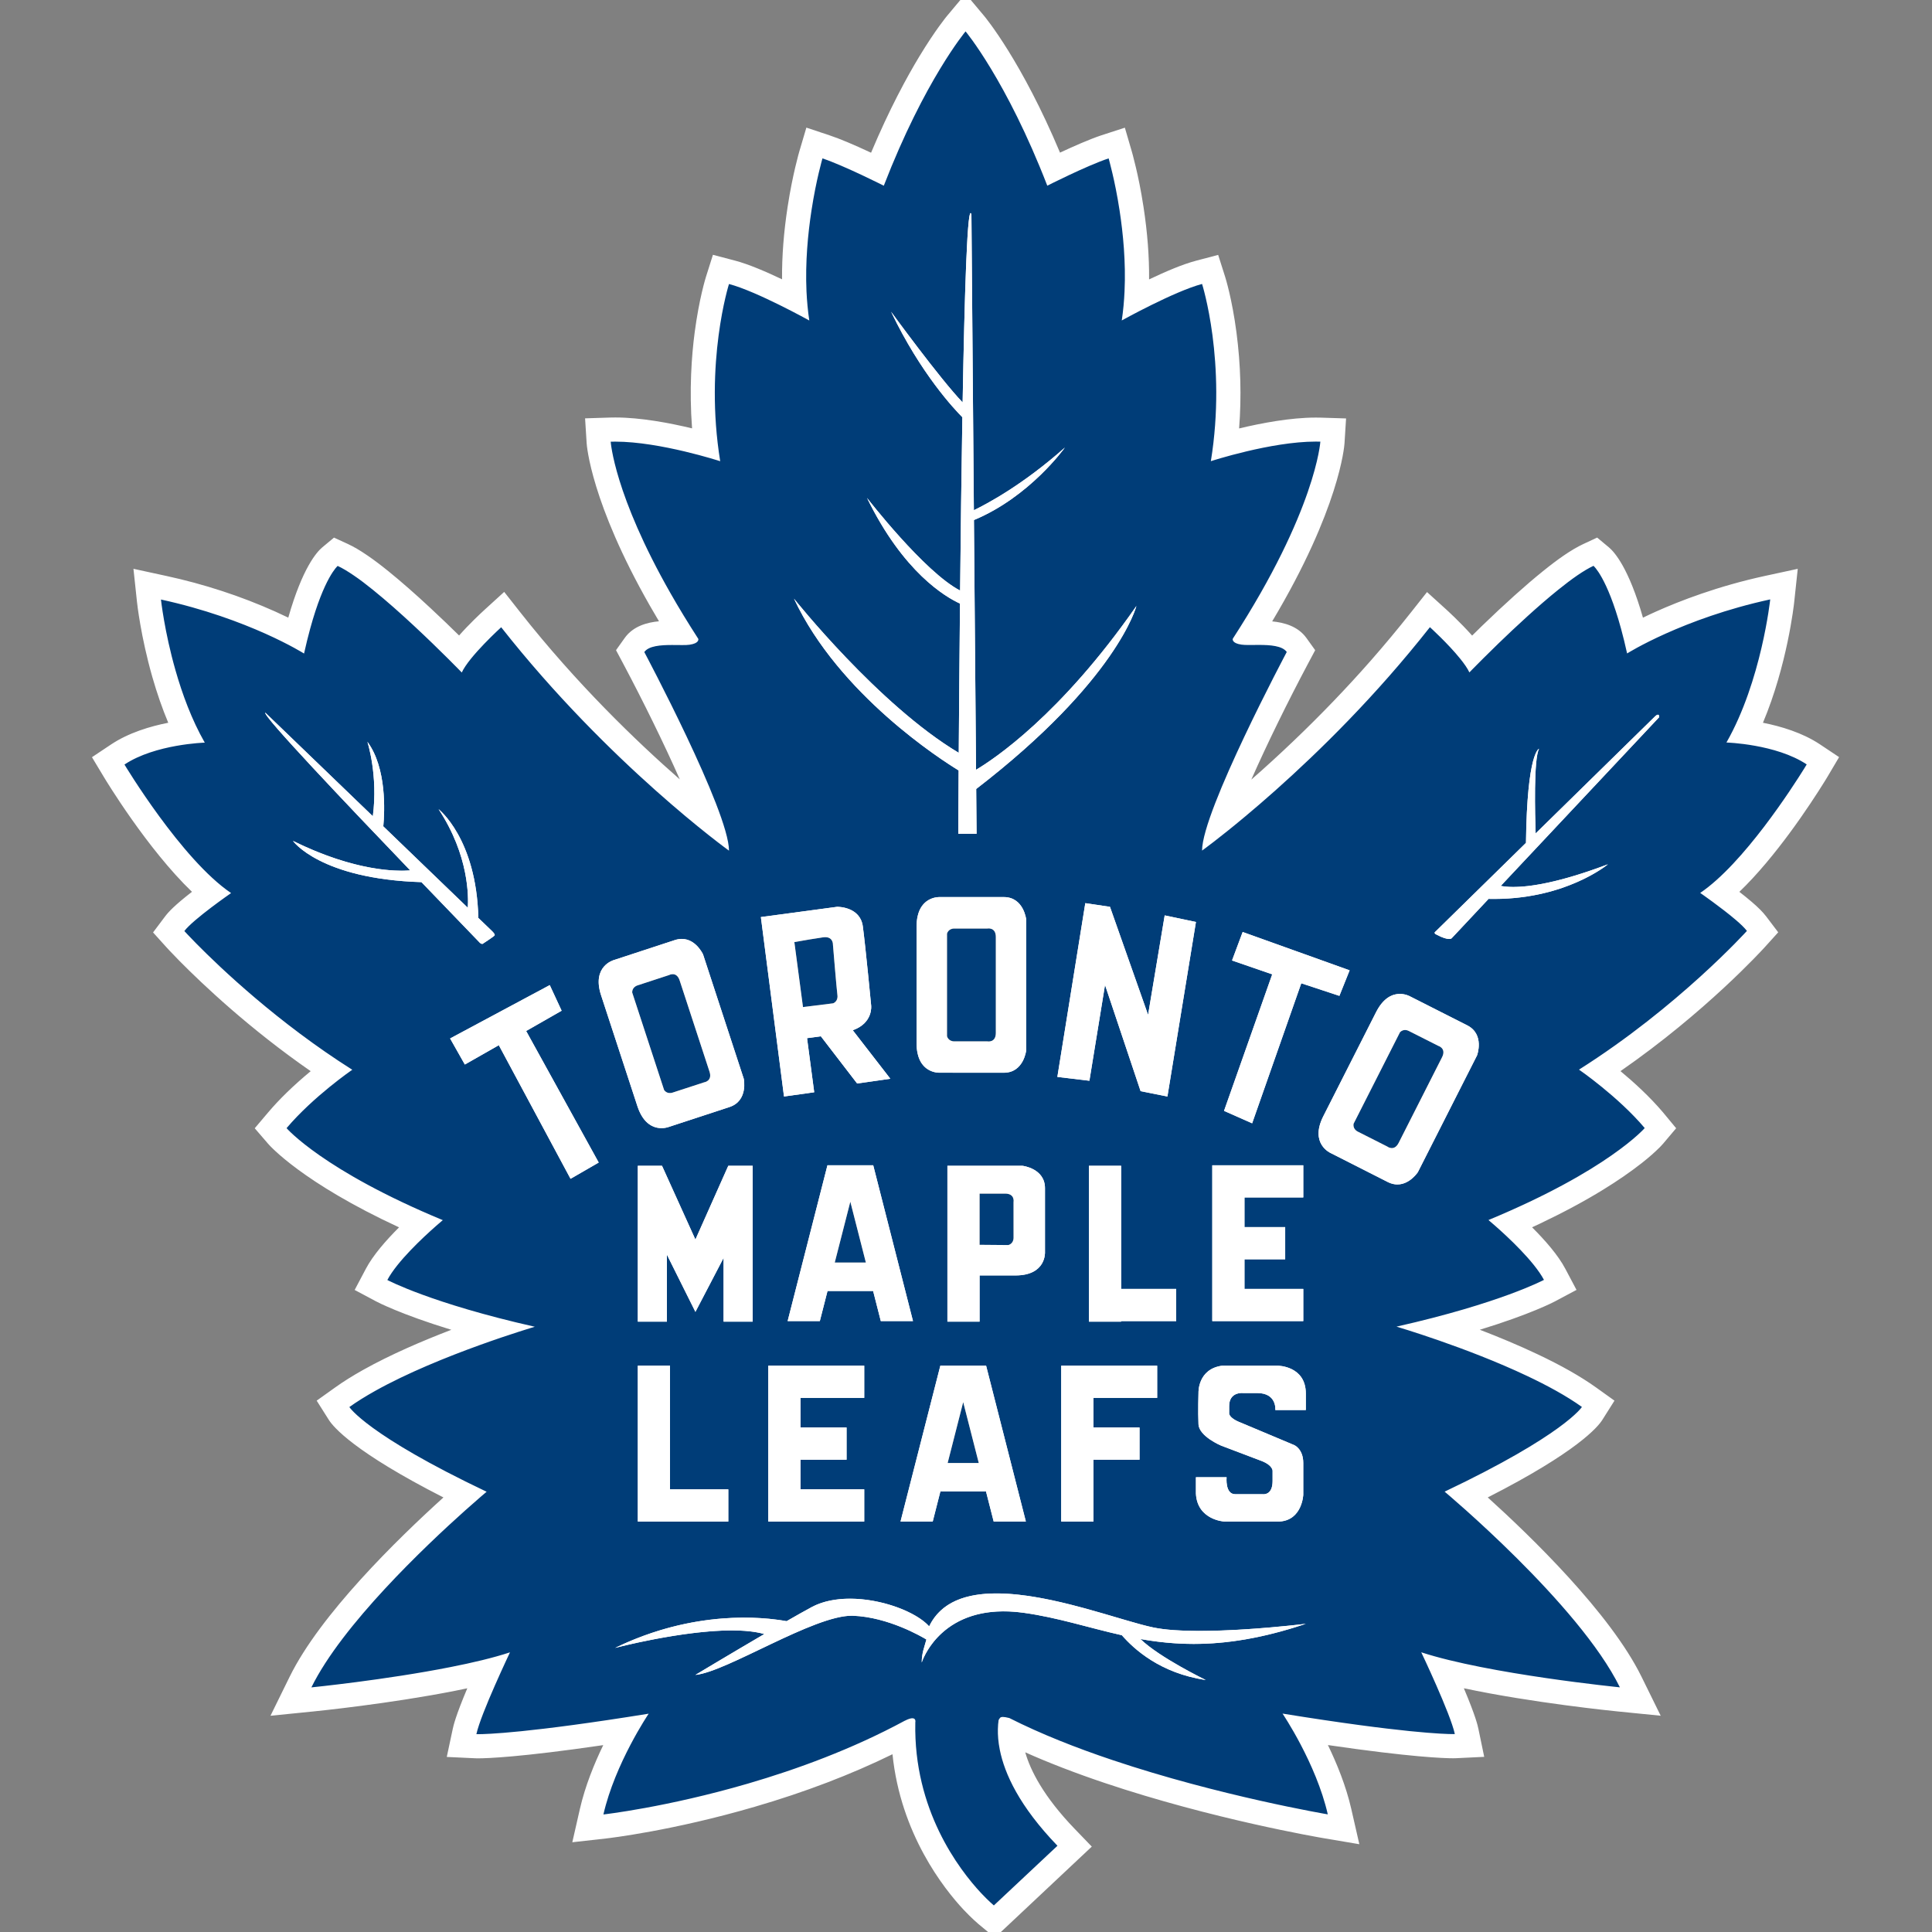 <?xml version="1.0" encoding="utf-8"?>
<!DOCTYPE svg PUBLIC "-//W3C//DTD SVG 1.1//EN" "http://www.w3.org/Graphics/SVG/1.1/DTD/svg11.dtd">
<svg version="1.1" id="Layer_1" xmlns="http://www.w3.org/2000/svg" xmlns:xlink="http://www.w3.org/1999/xlink" x="0px" y="0px"
	 width="80px" height="80px" viewBox="0 0 80 80" enable-background="new 0 0 80 80" xml:space="preserve">
<rect x="0" y="0" width="80" height="80" fill="#808080" stroke="none"/>
<g>
	<path fill="#003D78" d="M41.618,49.424c-0.315,0-0.823,0-1.056,0v2.121l1.193,0.01c0,0,0.214-0.046,0.214-0.307
		c0-0.26,0-1.472,0-1.472S42.038,49.424,41.618,49.424z"/>
	<path fill="#003D78" d="M27.856,45.241c0.247-0.079,1.297-0.423,1.297-0.423s0.355-0.047,0.226-0.444
		c-0.046-0.14-1.144-3.493-1.235-3.773c-0.131-0.399-0.443-0.225-0.443-0.225s-1.051,0.344-1.299,0.425
		c-0.248,0.082-0.224,0.299-0.224,0.299l1.319,4.032C27.498,45.132,27.607,45.322,27.856,45.241z"/>
	<path fill="#003D78" d="M34.498,41.546c0,0,0.213-0.076,0.177-0.339c-0.036-0.265-0.185-2.086-0.185-2.086s0.021-0.366-0.405-0.309
		c-0.266,0.036-0.808,0.13-1.194,0.197l0.357,2.692L34.498,41.546z"/>
	<path fill="#003D78" d="M39.52,43.121c0.261,0,1.366,0,1.366,0s0.351,0.067,0.351-0.352c0-0.146,0-3.676,0-3.97
		c0-0.42-0.351-0.352-0.351-0.352s-1.106,0-1.366,0c-0.26,0-0.306,0.215-0.306,0.215v4.242
		C39.213,42.903,39.258,43.121,39.52,43.121z"/>
	<polygon fill="#003D78" points="34.565,52.28 35.854,52.28 35.21,49.76 	"/>
	<polygon fill="#003D78" points="39.884,58.058 39.24,60.578 40.528,60.578 	"/>
	<path fill="#003D78" d="M59.558,43.307c0,0-0.987-0.498-1.219-0.616c-0.232-0.118-0.371,0.055-0.371,0.055l-1.918,3.783
		c0,0-0.057,0.213,0.177,0.331c0.232,0.117,1.218,0.616,1.218,0.616s0.282,0.221,0.472-0.153c0.066-0.131,1.661-3.279,1.794-3.542
		C59.901,43.406,59.558,43.307,59.558,43.307z"/>
	<g>
		<path fill="#003D78" d="M40.834,79.285c0,0-0.227-0.188-0.567-0.547c-0.849-0.909-2.756-3.337-2.864-6.887
			c-1.848,0.969-3.966,1.805-6.293,2.483c-3.375,0.984-5.96,1.282-6.068,1.295l-0.701,0.078l0.157-0.687
			c0.298-1.308,0.917-2.575,1.377-3.4c-4.117,0.635-5.684,0.688-6.085,0.688h-0.619l0.065-0.606
			c0.083-0.388,0.351-1.097,0.794-2.107c0.061-0.137,0.12-0.271,0.176-0.396c-0.435,0.109-0.92,0.217-1.452,0.321
			c-2.695,0.534-5.781,0.846-5.812,0.849l-0.896,0.09l0.397-0.808c1.281-2.606,4.607-5.801,6.476-7.474
			c0.118-0.105,0.227-0.202,0.326-0.288c-4.34-2.135-5.126-3.235-5.204-3.359L13.79,58.13l0.385-0.274
			c0.315-0.225,0.688-0.458,1.105-0.692c1.609-0.902,3.628-1.672,5.033-2.157c-3.086-0.813-4.446-1.528-4.511-1.562l-0.439-0.234
			l0.233-0.44c0.37-0.699,1.198-1.533,1.812-2.097c-4.432-1.94-5.861-3.561-5.923-3.632l-0.278-0.323l0.275-0.326
			c0.596-0.705,1.33-1.349,1.841-1.764c0.139-0.112,0.268-0.215,0.385-0.305c-2.753-1.829-4.869-3.821-5.923-4.888
			c-0.341-0.346-0.524-0.549-0.524-0.549l-0.275-0.305l0.246-0.33c0.115-0.153,0.364-0.431,1.203-1.066
			c0.102-0.077,0.201-0.151,0.294-0.219c-1.956-1.657-3.914-4.901-4.004-5.051l-0.245-0.409l0.396-0.265
			c0.872-0.582,2.048-0.823,2.812-0.922c-0.343-0.712-0.645-1.524-0.902-2.422c-0.468-1.634-0.613-2.964-0.619-3.02l-0.074-0.688
			l0.677,0.146c1.537,0.333,3.024,0.82,4.421,1.445c0.437,0.196,0.794,0.375,1.064,0.518c0.035-0.137,0.069-0.268,0.103-0.394
			c0.595-2.183,1.189-2.763,1.302-2.856l0.242-0.202l0.286,0.131c0.216,0.1,0.46,0.243,0.747,0.44
			c0.257,0.175,0.537,0.387,0.826,0.621c0.508,0.41,1.102,0.931,1.719,1.506c0.626,0.582,1.192,1.139,1.561,1.508
			c0.506-0.653,1.266-1.352,1.375-1.451l0.397-0.361l0.333,0.422c3.122,3.966,6.516,6.916,8.222,8.292
			c-0.641-1.805-2.113-4.81-3.13-6.722l-0.145-0.273l0.179-0.252c0.314-0.441,0.932-0.502,1.553-0.502l0.342,0.003
			c-0.304-0.484-0.581-0.947-0.831-1.388c-2.374-4.161-2.541-6.406-2.547-6.5l-0.033-0.515l0.722-0.02
			c1.292,0,2.839,0.364,3.742,0.612c-0.215-1.853-0.105-3.479,0.039-4.569c0.177-1.351,0.438-2.186,0.45-2.221l0.144-0.454
			l0.46,0.121c0.738,0.194,1.842,0.723,2.601,1.111c-0.007-0.101-0.013-0.201-0.018-0.302c-0.047-1.062,0.023-2.222,0.212-3.448
			c0.101-0.655,0.217-1.208,0.308-1.595c0.093-0.395,0.161-0.624,0.161-0.624l0.146-0.497l0.491,0.164
			c0.391,0.13,0.936,0.359,1.664,0.701c0.165,0.078,0.319,0.151,0.453,0.216c0.822-2.037,1.622-3.507,2.165-4.406
			C39.143,1.526,39.581,1,39.599,0.979l0.383-0.458l0.383,0.458C40.434,1.061,41.999,2.955,43.632,7
			c0.564-0.274,1.492-0.708,2.116-0.917l0.493-0.165l0.146,0.499c0,0,0.066,0.228,0.159,0.624c0.091,0.386,0.208,0.939,0.308,1.594
			c0.189,1.228,0.26,2.388,0.211,3.448c-0.004,0.102-0.01,0.202-0.017,0.303c0.758-0.388,1.862-0.917,2.601-1.111l0.46-0.121
			l0.144,0.453c0.011,0.035,0.273,0.869,0.451,2.221c0.197,1.515,0.21,3.079,0.037,4.569c0.903-0.248,2.451-0.612,3.742-0.612
			l0.723,0.02l-0.033,0.515c-0.008,0.117-0.215,2.847-3.378,7.887l0.334-0.003c0.625,0,1.246,0.061,1.561,0.5l0.181,0.252
			l-0.146,0.274c-1.018,1.913-2.49,4.919-3.131,6.725c0.2-0.162,0.424-0.344,0.666-0.548c0.878-0.732,1.771-1.531,2.653-2.375
			c1.139-1.086,2.226-2.218,3.232-3.364c0.571-0.651,1.135-1.327,1.673-2.009l0.332-0.42l0.396,0.359
			c0.031,0.029,0.784,0.713,1.303,1.357c0.025,0.032,0.051,0.063,0.074,0.094c0.047-0.047,0.783-0.771,0.783-0.771
			c0.954-0.922,1.795-1.677,2.498-2.243c0.289-0.233,0.567-0.444,0.823-0.621c0.279-0.191,0.53-0.338,0.744-0.438l0.288-0.134
			l0.243,0.203c0.113,0.094,0.706,0.674,1.303,2.856c0.034,0.125,0.068,0.256,0.103,0.394c0.271-0.143,0.628-0.322,1.064-0.517
			c0.961-0.431,2.508-1.031,4.422-1.446l0.677-0.146l-0.074,0.688c-0.014,0.13-0.33,2.968-1.521,5.441
			c0.765,0.099,1.939,0.341,2.812,0.922l0.395,0.263l-0.352,0.588c-0.521,0.836-2.216,3.448-3.893,4.873
			c0.298,0.219,0.665,0.499,0.966,0.756c0.246,0.21,0.419,0.383,0.528,0.527l0.25,0.33l-0.277,0.308
			c-0.112,0.124-2.66,2.921-6.446,5.435c0.59,0.455,1.505,1.218,2.225,2.07l0.274,0.324l-0.277,0.324l-0.093,0.101
			c-0.116,0.116-0.342,0.333-0.717,0.629c-0.443,0.35-0.966,0.71-1.553,1.071c-0.752,0.462-1.617,0.927-2.571,1.38
			c-0.312,0.148-0.643,0.299-0.99,0.451c0.614,0.565,1.445,1.4,1.813,2.096l0.233,0.44l-0.439,0.235
			c-0.065,0.034-1.425,0.749-4.511,1.562c1.059,0.366,2.467,0.895,3.789,1.521c0.953,0.449,1.743,0.897,2.35,1.331l0.384,0.274
			l-0.252,0.398c-0.078,0.124-0.864,1.225-5.204,3.358c1.492,1.31,5.394,4.896,6.803,7.764l0.396,0.808l-0.896-0.09
			c-0.198-0.02-4.367-0.442-7.266-1.171c0.057,0.127,0.116,0.26,0.176,0.397c0.444,1.011,0.712,1.72,0.795,2.105l0.124,0.581
			c0,0-0.604,0.024-0.608,0.024c-0.5,0-2.084-0.059-6.156-0.687c0.46,0.825,1.078,2.093,1.377,3.4l0.167,0.729l-0.737-0.124
			c-0.046-0.008-4.577-0.782-9.005-2.272c-1.538-0.516-2.907-1.066-4.072-1.639c0.002,0.214,0.026,0.43,0.07,0.647
			c0.232,1.16,0.991,2.412,2.256,3.723l0.353,0.365l-3.321,3.12L40.834,79.285z M44.778,62.504v-2.56h1.907v-0.333h-1.907v-2.228
			h2.638v-0.333h-2.973v5.453H44.778z M35.286,62.504V62.17h-2.639v-2.226h1.908v-0.333h-1.908v-2.228h2.639v-0.333h-2.972v5.453
			H35.286z M29.657,62.504v-0.332h-2.414v-5.121H26.91v5.453H29.657z M50.021,61.848c0.029,0.558,0.541,0.644,0.697,0.655
			l2.271-0.001c0.419-0.027,0.471-0.53,0.477-0.631l-0.001-1.293c0-0.225-0.087-0.287-0.098-0.294l-2.181-0.914
			c-0.734-0.283-0.81-0.689-0.79-0.902v-0.242c0-0.719,0.53-1.046,1.023-1.046l0.109,0.006l0.529-0.004
			c0.514,0,0.808,0.207,0.965,0.381c0.094,0.104,0.157,0.215,0.2,0.322h0.348v-0.181c0-0.606-0.508-0.653-0.664-0.653h-2.305
			c-0.465,0.068-0.478,0.506-0.475,0.594c0,0.036-0.025,0.804-0.001,1.307c0.03,0.099,0.35,0.329,0.631,0.448l1.685,0.638
			c0.699,0.281,0.753,0.729,0.753,0.859v0.431c0,0.724-0.438,1.047-0.872,1.047l-0.119-0.009l-1.059,0.007
			c-0.229,0-0.439-0.092-0.591-0.259c-0.119-0.131-0.187-0.291-0.225-0.445h-0.309V61.848z M41.835,62.502l-1.392-5.452h-1.118
			l-1.394,5.452h0.301l0.319-1.244h2.665l0.318,1.244H41.835z M45.924,54.227l0.5-0.023h1.78v-0.332h-2.28v-5.098h-0.333v5.453
			H45.924z M40.062,54.227v-1.914h1.987c0.204,0,0.478-0.031,0.617-0.18c0.101-0.107,0.104-0.251,0.104-0.252L42.771,49.2
			c0-0.372-0.463-0.428-0.482-0.43l-2.558,0.003v5.453H40.062z M30.667,54.227v-5.453H30.48l-1.682,3.775l-1.709-3.775H26.91v5.453
			h0.206V49.83l1.69,3.391l1.656-3.173v4.179H30.667z M53.467,54.205v-0.334h-2.436v-2.227h1.686v-0.332h-1.686v-2.229h2.436v-0.331
			h-2.769v5.452H53.467z M37.161,54.203l-1.392-5.452H34.65l-1.393,5.452h0.301l0.318-1.245h2.666l0.318,1.245H37.161z
			 M57.965,41.655c-0.195,0-0.377,0.162-0.539,0.482l-2.185,4.31c-0.131,0.257-0.173,0.473-0.122,0.625
			c0.05,0.148,0.186,0.216,0.19,0.219l2.383,1.208c0.061,0.031,0.117,0.047,0.171,0.047c0.192,0,0.381-0.212,0.431-0.286
			l2.421-4.783c0.015-0.055,0.116-0.42-0.188-0.573l-2.362-1.197C58.146,41.695,58.066,41.655,57.965,41.655z M23.822,48.121
			l0.293-0.17l-3.005-5.448l1.499-0.856l-0.076-0.164L19.326,43.2l0.111,0.197l1.417-0.807L23.822,48.121z M28.232,39.379
			c-0.04,0-0.084,0.008-0.132,0.023l-2.518,0.825c-0.025,0.008-0.17,0.055-0.242,0.195c-0.073,0.142-0.064,0.361,0.025,0.634
			l1.504,4.592c0.123,0.375,0.299,0.565,0.524,0.565c0.071,0,0.123-0.018,0.123-0.018l2.535-0.831
			c0.323-0.106,0.278-0.482,0.257-0.596l-1.67-5.09c0,0,0,0,0,0C28.633,39.68,28.466,39.379,28.232,39.379z M51.556,45.837
			l2.018-5.751l1.599,0.528l0.056-0.14l-3.476-1.246l-0.089,0.237l1.655,0.571l-2.009,5.692L51.556,45.837z M32.896,44.839
			l0.258-0.036l-0.297-2.244l1.353-0.182l1.5,1.952l0.235-0.034l-1.455-1.877l0.655-0.229c0.466-0.164,0.432-0.487,0.432-0.49
			c-0.002-0.016-0.233-2.442-0.345-3.271c-0.047-0.348-0.434-0.378-0.559-0.379l-2.607,0.354L32.896,44.839z M47.931,44.813
			l1.021-6.245l-0.316-0.066l-0.921,5.519L45.591,38l-0.235-0.035l-0.995,6.194l0.334,0.039l0.895-5.489l2.023,6.041L47.931,44.813z
			 M38.897,37.646c-0.165,0-0.443,0.094-0.443,0.721v4.832c0,0.627,0.277,0.72,0.443,0.72h2.669c0.366,0,0.424-0.43,0.429-0.479
			l-0.003-5.367c-0.012-0.055-0.086-0.427-0.426-0.427L38.897,37.646z"/>
		<path fill="#FFFFFF" d="M39.982,1.3c0,0,1.692,2.021,3.384,6.389c0,0,1.633-0.829,2.54-1.131c0,0,0.063,0.218,0.152,0.598
			c0.09,0.378,0.203,0.917,0.301,1.556c0.147,0.958,0.262,2.142,0.206,3.349c-0.018,0.402-0.055,0.808-0.115,1.208
			c0,0,2.177-1.208,3.325-1.511c0,0,0.258,0.812,0.432,2.135c0.173,1.323,0.264,3.158-0.068,5.203c0,0,2.486-0.811,4.344-0.811
			c0.064,0,0.128,0.001,0.19,0.003c0,0-0.181,2.841-3.627,8.162c0,0-0.06,0.183,0.362,0.243c0.08,0.012,0.186,0.015,0.307,0.015
			c0.126,0,0.268-0.003,0.413-0.003c0.461,0,0.968,0.032,1.154,0.292c0,0-3.507,6.591-3.507,8.224c0,0,0.697-0.501,1.805-1.429
			c0.74-0.618,1.66-1.425,2.678-2.397c1.02-0.973,2.135-2.112,3.263-3.396c0.562-0.641,1.129-1.319,1.689-2.029
			c0,0,0.749,0.679,1.249,1.3c0.168,0.207,0.309,0.408,0.385,0.573c0,0,0.223-0.231,0.581-0.587
			c0.181-0.178,0.393-0.389,0.629-0.618c0.711-0.687,1.63-1.542,2.464-2.213c0.278-0.225,0.546-0.428,0.793-0.598
			c0.248-0.17,0.476-0.306,0.672-0.397c0,0,0.556,0.463,1.141,2.604c0.084,0.306,0.167,0.646,0.251,1.024
			c0,0,0.574-0.363,1.603-0.824c1.027-0.46,2.51-1.021,4.323-1.414c0,0-0.363,3.387-1.813,5.926c0,0,2.055,0.061,3.324,0.907
			c0,0-0.036,0.061-0.104,0.171c-0.481,0.772-2.511,3.934-4.306,5.15c0,0,0.883,0.612,1.479,1.123
			c0.199,0.17,0.363,0.329,0.455,0.45c0,0-2.843,3.145-6.953,5.744c0,0,1.618,1.113,2.721,2.419c0,0-0.024,0.028-0.074,0.08
			c-0.103,0.103-0.314,0.306-0.666,0.583c-0.353,0.278-0.843,0.631-1.505,1.038c-0.661,0.406-1.493,0.864-2.524,1.354
			c-0.517,0.244-1.082,0.497-1.701,0.754c0,0,0.108,0.09,0.281,0.242c0.52,0.457,1.608,1.466,2.017,2.236
			c0,0-1.814,0.969-6.107,1.936c0,0,2.892,0.85,5.407,2.041c0.839,0.396,1.638,0.831,2.272,1.285c0,0-0.726,1.148-5.685,3.507
			c0,0,5.563,4.655,7.257,8.103c0,0-5.444-0.545-8.225-1.451c0,0,0.303,0.635,0.627,1.375c0.325,0.74,0.673,1.588,0.764,2.011
			c0,0-0.021,0.001-0.067,0.001c-0.346,0-2.106-0.047-7.068-0.849c0,0,1.391,2.056,1.874,4.173c0,0-4.486-0.758-8.929-2.253
			c-1.479-0.496-2.954-1.076-4.258-1.736c-0.125-0.032-0.209-0.045-0.267-0.045c-0.136,0-0.13,0.07-0.176,0.126
			c-0.017,0.112-0.029,0.238-0.031,0.378c-0.005,0.244,0.014,0.532,0.08,0.859c0.197,0.984,0.807,2.333,2.387,3.971L41.153,78.9
			c0,0-0.209-0.174-0.523-0.506c-0.937-1.004-2.804-3.464-2.729-7.064h-0.002c0,0,0.049-0.181-0.121-0.181
			c-0.066,0-0.166,0.027-0.313,0.104l-0.001-0.001c-2.172,1.174-4.47,2.013-6.494,2.603c-3.373,0.984-5.984,1.278-5.984,1.278
			c0.483-2.117,1.874-4.173,1.874-4.173c-4.971,0.802-6.728,0.849-7.069,0.849c-0.044,0-0.065-0.001-0.065-0.001
			c0.091-0.425,0.438-1.271,0.764-2.012c0.325-0.739,0.627-1.376,0.627-1.376c-0.694,0.228-1.557,0.432-2.458,0.609
			c-2.703,0.535-5.765,0.842-5.765,0.842c1.27-2.584,4.716-5.85,6.361-7.321c0.548-0.49,0.895-0.78,0.895-0.78
			c-4.958-2.358-5.684-3.507-5.684-3.507c0.317-0.227,0.675-0.448,1.06-0.664c2.685-1.504,6.62-2.661,6.62-2.661
			c-4.293-0.968-6.107-1.936-6.107-1.936c0.408-0.771,1.496-1.78,2.015-2.236c0.172-0.152,0.282-0.242,0.282-0.242
			c-4.958-2.056-6.47-3.81-6.47-3.81c0.552-0.653,1.232-1.258,1.774-1.699c0.272-0.221,0.508-0.401,0.677-0.525
			c0.169-0.125,0.271-0.193,0.271-0.193c-3.083-1.951-5.453-4.208-6.446-5.213c-0.331-0.335-0.508-0.532-0.508-0.532
			c0.182-0.243,0.666-0.635,1.104-0.968c0.438-0.332,0.831-0.604,0.831-0.604c-2.056-1.391-4.415-5.322-4.415-5.322
			c1.27-0.847,3.325-0.907,3.325-0.907c-0.544-0.952-0.935-2.023-1.211-2.991c-0.461-1.611-0.603-2.935-0.603-2.935
			c1.814,0.394,3.295,0.953,4.323,1.413c1.028,0.461,1.602,0.824,1.602,0.824c0.084-0.378,0.168-0.719,0.252-1.024
			c0.584-2.142,1.14-2.604,1.14-2.604c0.197,0.09,0.423,0.227,0.672,0.397c0.249,0.169,0.517,0.373,0.794,0.598
			c0.555,0.448,1.149,0.977,1.692,1.483c1.089,1.012,1.981,1.935,1.981,1.935c0.302-0.665,1.632-1.874,1.632-1.874
			c4.474,5.683,9.433,9.251,9.433,9.251c0-1.633-3.507-8.224-3.507-8.224c0.185-0.259,0.687-0.292,1.146-0.292
			c0.153,0,0.302,0.003,0.433,0.003c0.116,0,0.218-0.002,0.295-0.014c0.423-0.061,0.362-0.243,0.362-0.243
			c-0.43-0.666-0.811-1.292-1.145-1.879c-2.344-4.109-2.482-6.285-2.482-6.285c0.063-0.002,0.126-0.003,0.19-0.003
			c1.858,0,4.344,0.811,4.344,0.811c-0.332-2.045-0.241-3.879-0.067-5.203c0.173-1.323,0.431-2.135,0.431-2.135
			c1.148,0.302,3.325,1.511,3.325,1.511c-0.06-0.4-0.097-0.806-0.116-1.208c-0.054-1.208,0.06-2.392,0.207-3.35
			c0.098-0.639,0.211-1.178,0.301-1.556c0.089-0.378,0.153-0.598,0.153-0.598c0.454,0.151,1.088,0.435,1.61,0.679
			c0.521,0.245,0.93,0.452,0.93,0.452c0.847-2.187,1.692-3.785,2.328-4.835C39.559,1.805,39.982,1.3,39.982,1.3 M39.861,16.664
			c-0.946-0.985-2.962-3.755-2.962-3.755c1.229,2.568,2.629,4.045,2.951,4.368c-0.039,2.304-0.069,4.793-0.093,7.177
			c-1.481-0.766-3.855-3.836-3.855-3.836c1.504,3.084,3.25,4.102,3.85,4.375c-0.023,2.343-0.04,4.497-0.052,6.18
			c-3.318-1.976-6.822-6.383-6.823-6.385c1.866,3.981,6.144,6.702,6.818,7.112c-0.01,1.608-0.015,2.623-0.015,2.623h0.758
			l-0.016-1.854c5.847-4.504,6.635-7.578,6.635-7.578c-3.146,4.525-5.923,6.357-6.641,6.783l-0.087-10.341
			c2.32-0.964,3.765-3.001,3.765-3.001c-1.729,1.536-3.211,2.325-3.768,2.595L40.225,8.883c-0.011-0.041-0.022-0.06-0.034-0.06
			C40.045,8.823,39.938,12.286,39.861,16.664 M16.634,36.055c-0.767,0-2.331-0.164-4.505-1.235c0,0,1.119,1.577,5.321,1.708H17.45
			c1.318,1.372,2.351,2.438,2.375,2.466c0.061,0.072,0.106,0.091,0.138,0.091c0.035,0,0.052-0.023,0.052-0.023
			s0.427-0.278,0.464-0.327s-0.111-0.186-0.111-0.186l-0.562-0.54c-0.079-3.288-1.646-4.503-1.646-4.503
			c1.27,1.923,1.239,3.656,1.211,4.083l-3.5-3.372c0.056-0.603,0.148-2.413-0.658-3.501c0,0,0.45,1.386,0.225,3.083l-4.452-4.289
			c-0.132,0.101,3.363,3.785,6,6.531C16.897,36.049,16.78,36.055,16.634,36.055 M63.587,34.511c-0.025-0.72-0.088-3.115,0.143-3.507
			c0,0-0.497,0.122-0.543,3.897l-3.78,3.706c-0.009,0.063,0.037,0.071,0.074,0.092c0.272,0.146,0.432,0.181,0.522,0.181
			c0.083,0,0.107-0.03,0.107-0.03l1.528-1.629c0.074,0.002,0.147,0.002,0.221,0.002c3.007,0,4.721-1.435,4.721-1.435
			c-2.029,0.767-3.237,0.939-3.915,0.939c-0.232,0-0.403-0.021-0.522-0.044l6.561-6.988c0-0.076-0.022-0.101-0.053-0.101
			c-0.061,0-0.151,0.101-0.151,0.101L63.587,34.511 M38.897,44.419c0.013,0,0.021,0,0.021,0s1.826,0,2.649,0
			c0.825,0,0.926-0.925,0.926-0.925v-5.421c0,0-0.102-0.927-0.926-0.927c-0.823,0-2.649,0-2.649,0s-0.007,0-0.021,0
			c-0.139,0-0.943,0.051-0.943,1.221c0,1.018,0,4.123,0,4.832C37.954,44.369,38.758,44.419,38.897,44.419 M45.11,44.752l0.646-3.967
			l1.474,4.398l1.11,0.221l1.181-7.227l-1.294-0.273l-0.688,4.12l-1.578-4.475l-1.021-0.151l-1.156,7.195L45.11,44.752
			 M32.465,45.404l1.25-0.176l-0.297-2.241c0.087-0.012,0.282-0.037,0.572-0.076l1.502,1.954l1.375-0.197l-1.556-2.008
			c0.852-0.299,0.762-1.023,0.762-1.023s-0.233-2.442-0.345-3.276c-0.106-0.792-0.972-0.812-1.058-0.812c-0.004,0-0.007,0-0.007,0
			l-1.932,0.26l-1.224,0.164L32.465,45.404 M51.849,46.514l2.034-5.799l1.578,0.521l0.424-1.058l-4.429-1.587l-0.44,1.18
			l1.664,0.574l-1.995,5.653L51.849,46.514 M27.393,46.714c0.174,0,0.297-0.049,0.297-0.049s1.734-0.568,2.517-0.825
			c0.783-0.258,0.592-1.168,0.592-1.168l-1.687-5.153c0,0-0.291-0.64-0.88-0.64c-0.089,0-0.185,0.015-0.288,0.048
			c-0.783,0.257-2.517,0.825-2.517,0.825s-0.936,0.243-0.537,1.46c0.318,0.967,1.284,3.918,1.504,4.592
			C26.646,46.572,27.095,46.714,27.393,46.714 M19.249,44.08l1.406-0.801l2.97,5.532l1.165-0.673l-3.004-5.446l1.47-0.84
			l-0.492-1.061l-4.126,2.209L19.249,44.08 M57.863,49.046c0.515,0,0.847-0.508,0.847-0.508l2.451-4.836
			c0,0,0.328-0.872-0.407-1.245s-2.363-1.197-2.363-1.197s-0.178-0.104-0.426-0.104c-0.289,0-0.674,0.142-0.985,0.757
			c-0.459,0.907-1.864,3.677-2.185,4.309c-0.579,1.146,0.308,1.525,0.308,1.525s1.628,0.826,2.363,1.199
			C57.607,49.017,57.74,49.046,57.863,49.046 M32.614,54.703h1.333l0.318-1.245h1.889l0.318,1.245h1.333l-1.647-6.452h-0.562h-0.77
			h-0.563L32.614,54.703 M50.198,54.705h0.962h0.371h2.436v-1.334h-2.436v-1.227h1.686v-1.332h-1.686v-1.229h2.436v-1.331h-2.436
			h-0.666h-0.667V54.705 M45.091,54.727h1.333v-0.023h2.28v-1.332h-2.28v-5.098h-1.333V54.727 M39.23,54.727h1.332v-1.914
			c0.179,0,0.593,0,1.487,0c1.28,0,1.221-0.963,1.221-0.963s0-1.824,0-2.649c0-0.823-0.927-0.927-0.927-0.927h-1.781h-0.125H39.23
			V54.727 M28.795,51.328l-1.383-3.055H26.41v6.453h1.206v-2.772l1.18,2.367l1.166-2.234v2.64h1.205v-6.453h-1.011L28.795,51.328
			 M37.287,63.002h1.333l0.319-1.244h1.889l0.318,1.244h1.333l-1.647-6.452h-0.562h-0.771h-0.562L37.287,63.002 M52.323,61.874
			c-0.022,0-0.036-0.002-0.036-0.002h-1.142c-0.423,0-0.354-0.704-0.354-0.704h-1.27v0.68c0.056,1.09,1.163,1.154,1.163,1.154h2.305
			c0.935-0.059,0.976-1.107,0.976-1.107s0-0.794,0-1.316c0-0.583-0.374-0.74-0.374-0.74l-2.211-0.929
			c-0.539-0.208-0.483-0.409-0.483-0.409v-0.274c0-0.501,0.384-0.546,0.523-0.546c0.031,0,0.051,0.002,0.051,0.002h0.588
			c0.823,0,0.75,0.703,0.75,0.703h1.262h0.001v-0.68c0-1.154-1.164-1.154-1.164-1.154h-2.305c-1.006,0.138-0.975,1.109-0.975,1.109
			s-0.025,0.795,0,1.315c0.024,0.506,0.938,0.885,0.938,0.885l1.699,0.645c0.431,0.173,0.431,0.392,0.431,0.392v0.431
			C52.695,61.829,52.422,61.874,52.323,61.874 M43.943,63.004h1.335v-2.56h1.907v-1.333v-0.002v0.002h-1.907v-1.228h2.638v-1.333
			h-2.638H44.61h-0.667V63.004 M31.813,63.004h0.667h0.667h2.639V61.67h-2.639v-1.226h1.908v-1.333v-0.002v0.002h-1.908v-1.228
			h2.639v-1.333h-2.639H32.48h-0.667V63.004 M26.41,63.004h0.667h0.667h2.414v-1.332V61.67v0.002h-2.414v-5.121H26.41V63.004
			 M38.474,67.344c-0.532-0.595-1.955-1.145-3.28-1.145c-0.569,0-1.121,0.102-1.576,0.344c-0.263,0.141-0.638,0.352-1.046,0.587
			c-0.36-0.064-0.969-0.146-1.757-0.146c-1.366,0-3.27,0.246-5.345,1.253c0,0,2.758-0.724,4.832-0.724
			c0.506,0,0.972,0.043,1.347,0.15c-1.386,0.81-2.854,1.692-2.854,1.692c1.284-0.12,4.868-2.451,6.47-2.451
			c0.02,0,0.04,0,0.059,0.001c1.458,0.056,2.835,0.861,3.037,0.984c-0.079,0.299-0.194,0.559-0.194,0.951
			c0,0,0.655-2.117,3.394-2.117c0.261,0,0.541,0.02,0.841,0.062c1.403,0.196,2.671,0.617,4.052,0.927
			c0.497,0.571,1.59,1.575,3.475,1.854c0,0-1.916-0.928-2.705-1.696c0.688,0.122,1.415,0.202,2.212,0.202
			c1.312,0,2.813-0.219,4.636-0.832c0,0-2.379,0.295-4.397,0.295c-0.731,0-1.415-0.039-1.922-0.145
			c-1.32-0.274-4.221-1.409-6.486-1.409C40.02,65.98,38.966,66.324,38.474,67.344 M39.982-0.258l-0.767,0.916
			c-0.019,0.023-0.48,0.577-1.148,1.681c-0.508,0.84-1.236,2.171-1.998,3.985c-0.737-0.344-1.292-0.577-1.697-0.712l-0.982-0.328
			l-0.294,0.994c0,0-0.07,0.239-0.167,0.651c-0.084,0.357-0.208,0.932-0.315,1.633c-0.162,1.054-0.239,2.062-0.231,3.004
			c-0.656-0.313-1.386-0.627-1.942-0.773l-0.92-0.242l-0.287,0.907c-0.012,0.037-0.286,0.913-0.469,2.307
			c-0.128,0.976-0.23,2.37-0.108,3.973c-0.921-0.222-2.126-0.451-3.176-0.451c-0.077,0-0.15,0.001-0.222,0.003l-1.032,0.033
			l0.065,1.03c0.006,0.098,0.182,2.455,2.612,6.717c0.122,0.215,0.25,0.434,0.383,0.656c-0.481,0.045-1.067,0.195-1.42,0.692
			l-0.359,0.504l0.291,0.546c0.833,1.567,1.701,3.335,2.35,4.804c-1.803-1.58-4.281-3.965-6.607-6.919l-0.664-0.844l-0.794,0.723
			c-0.196,0.178-0.65,0.603-1.074,1.082c-0.333-0.328-0.742-0.723-1.186-1.135c-0.624-0.582-1.228-1.111-1.745-1.529
			c-0.311-0.251-0.6-0.469-0.859-0.646c-0.307-0.211-0.576-0.369-0.818-0.48l-0.572-0.263l-0.484,0.403
			c-0.232,0.193-0.825,0.859-1.409,2.911c-0.163-0.079-0.342-0.163-0.536-0.25c-1.429-0.641-2.95-1.138-4.521-1.478l-1.354-0.294
			l0.147,1.377c0.006,0.058,0.156,1.429,0.635,3.104c0.195,0.68,0.415,1.313,0.659,1.894c-0.746,0.146-1.639,0.413-2.366,0.897
			l-0.793,0.529l0.491,0.817c0.085,0.141,1.792,2.97,3.65,4.757c-0.733,0.568-0.981,0.844-1.115,1.022L6.338,38.61l0.551,0.611
			c0,0,0.188,0.208,0.538,0.564c0.996,1.007,2.923,2.826,5.438,4.57c-0.705,0.584-1.298,1.159-1.766,1.713l-0.551,0.651l0.558,0.647
			c0.061,0.07,1.412,1.602,5.418,3.456c-0.547,0.545-1.078,1.156-1.372,1.711l-0.466,0.881l0.879,0.469
			c0.056,0.03,1.021,0.538,3.124,1.181c-1.186,0.454-2.519,1.025-3.655,1.662c-0.435,0.244-0.822,0.486-1.152,0.723l-0.769,0.549
			l0.505,0.799c0.186,0.294,1.053,1.329,4.744,3.209c-1.927,1.743-5.1,4.845-6.368,7.424l-0.794,1.616l1.791-0.18
			c0.127-0.013,3.141-0.317,5.86-0.855c0.171-0.034,0.337-0.068,0.499-0.103c-0.491,1.164-0.574,1.551-0.604,1.689L18.5,72.751
			l1.187,0.056l0.104,0.002c0.376,0,1.753-0.045,5.188-0.547c-0.372,0.766-0.75,1.696-0.968,2.648l-0.313,1.374l1.4-0.157
			c0.11-0.013,2.737-0.315,6.153-1.312c2.077-0.605,3.991-1.336,5.705-2.176c0.339,3.299,2.121,5.557,2.944,6.438
			c0.35,0.37,0.589,0.57,0.615,0.592l0.68,0.565l0.645-0.605l2.631-2.472l0.738-0.693l-0.703-0.729
			c-1.304-1.352-1.841-2.435-2.053-3.175c0.982,0.438,2.081,0.862,3.279,1.265c4.465,1.503,8.895,2.259,9.08,2.291l1.475,0.249
			l-0.333-1.458c-0.217-0.952-0.597-1.882-0.968-2.648c3.433,0.502,4.811,0.547,5.188,0.547l0.106-0.002l1.178-0.057l-0.239-1.152
			c-0.029-0.138-0.112-0.523-0.604-1.688c2.813,0.6,6.182,0.941,6.36,0.959l1.791,0.179l-0.794-1.614
			c-1.295-2.636-4.602-5.831-6.367-7.426c3.69-1.88,4.558-2.915,4.743-3.209l0.504-0.798l-0.768-0.55
			c-0.63-0.45-1.447-0.914-2.428-1.376c-0.793-0.376-1.617-0.717-2.38-1.01c2.103-0.643,3.068-1.15,3.124-1.181l0.88-0.469
			l-0.467-0.881c-0.293-0.553-0.824-1.164-1.373-1.711c0.107-0.05,0.214-0.1,0.32-0.149c0.972-0.463,1.854-0.936,2.62-1.407
			c0.604-0.371,1.143-0.743,1.602-1.104c0.291-0.229,0.544-0.452,0.753-0.661c0.089-0.092,0.125-0.135,0.125-0.135l0.546-0.646
			l-0.54-0.652c-0.551-0.652-1.212-1.254-1.765-1.713c3.525-2.443,5.867-5.015,5.976-5.134l0.555-0.614l-0.5-0.66
			c-0.132-0.173-0.328-0.372-0.602-0.605c-0.158-0.135-0.333-0.276-0.507-0.411c1.509-1.449,2.918-3.586,3.532-4.573l0.116-0.19
			l0.482-0.815l-0.788-0.526c-0.727-0.484-1.62-0.751-2.365-0.897c1.004-2.388,1.281-4.873,1.294-4.997l0.147-1.377l-1.354,0.293
			c-1.955,0.424-3.537,1.038-4.521,1.479c-0.193,0.087-0.372,0.17-0.535,0.25c-0.585-2.05-1.177-2.716-1.409-2.91l-0.487-0.406
			l-0.575,0.268c-0.242,0.113-0.51,0.27-0.815,0.479c-0.257,0.176-0.536,0.387-0.855,0.645c-0.714,0.575-1.565,1.339-2.531,2.272
			c-0.143,0.139-0.277,0.271-0.401,0.394c-0.496-0.557-1.048-1.059-1.075-1.083l-0.793-0.719l-0.663,0.839
			c-0.534,0.675-1.092,1.345-1.657,1.989c-0.996,1.134-2.073,2.255-3.201,3.332c-0.584,0.558-1.171,1.095-1.755,1.606
			c0.648-1.47,1.518-3.242,2.353-4.811l0.292-0.548l-0.362-0.504c-0.353-0.493-0.937-0.643-1.419-0.689
			c2.792-4.676,2.987-7.256,2.995-7.373l0.065-1.03l-1.031-0.033c-0.073-0.002-0.147-0.003-0.223-0.003
			c-1.05,0-2.254,0.229-3.175,0.45c0.102-1.308,0.065-2.638-0.109-3.972c-0.183-1.396-0.458-2.271-0.47-2.308l-0.288-0.906
			l-0.92,0.242c-0.556,0.146-1.286,0.46-1.941,0.773c0.009-0.94-0.069-1.949-0.231-3.005c-0.108-0.706-0.231-1.279-0.316-1.635
			c-0.096-0.409-0.165-0.646-0.165-0.646l-0.291-0.997L45.59,5.608c-0.49,0.164-1.153,0.458-1.697,0.712
			c-1.589-3.782-3.076-5.582-3.144-5.663L39.982-0.258L39.982-0.258z M38.976,43.419c-0.01-0.042-0.021-0.112-0.021-0.22v-4.832
			c0-0.109,0.011-0.179,0.021-0.221l2.511,0c0.002,0.006,0.004,0.012,0.006,0.018v5.241c-0.001,0.005-0.003,0.009-0.005,0.014
			H38.976L38.976,43.419z M32.627,38.832l0.238-0.032l1.847-0.249c0.01,0.002,0.022,0.005,0.035,0.008
			c0.102,0.792,0.292,2.752,0.327,3.114c-0.017,0.011-0.046,0.026-0.092,0.043l-0.51,0.179l-0.041-0.053l-0.574,0.077l-0.44,0.059
			l-0.131,0.018l-0.246,0.033L32.627,38.832L32.627,38.832z M25.792,40.685l2.387-0.782c0.004,0.005,0.008,0.01,0.011,0.015
			l1.63,4.981c0,0.005,0,0.01,0,0.016l-2.386,0.782c-0.023-0.036-0.056-0.1-0.089-0.203c-0.221-0.674-1.187-3.626-1.504-4.594
			C25.807,40.797,25.795,40.728,25.792,40.685L25.792,40.685z M55.606,46.88c0.01-0.042,0.031-0.11,0.081-0.208l0.491-0.968
			l1.693-3.341c0.048-0.096,0.09-0.153,0.117-0.186l2.241,1.135c-0.001,0.007-0.003,0.015-0.004,0.021l-2.368,4.672
			c-0.003,0.003-0.008,0.007-0.012,0.012L55.606,46.88L55.606,46.88z M35.039,49.251h0.342l0.819,3.207h-0.045h-1.889h-0.045
			L35.039,49.251L35.039,49.251z M40.23,49.273h0.207h0.125h1.691c0.005,0.002,0.011,0.004,0.017,0.006v2.512
			c-0.042,0.011-0.112,0.021-0.221,0.021h-1.487H40.23V49.273L40.23,49.273z M39.713,57.55h0.341l0.819,3.208h-0.046h-1.889h-0.046
			L39.713,57.55L39.713,57.55z"/>
	</g>
	<path fill="#FFFFFF" d="M47.752,67.389c-2.047-0.424-7.893-2.919-9.278-0.046c-0.762-0.851-3.341-1.608-4.856-0.801
		c-0.263,0.141-0.637,0.352-1.046,0.587c-0.984-0.178-3.83-0.48-7.102,1.106c0,0,4.271-1.121,6.179-0.573
		c-1.385,0.81-2.854,1.692-2.854,1.692c1.3-0.122,4.958-2.511,6.53-2.45c1.457,0.057,2.834,0.862,3.036,0.983
		c-0.08,0.3-0.194,0.559-0.194,0.952c0,0,0.787-2.54,4.233-2.056c1.405,0.196,2.673,0.618,4.054,0.927
		c0.497,0.572,1.589,1.576,3.473,1.854c0,0-1.915-0.928-2.705-1.696c1.824,0.323,3.92,0.355,6.848-0.631
		C54.07,67.237,49.654,67.785,47.752,67.389z"/>
	<path fill="#FFFFFF" d="M62.143,36.684l6.561-6.988c0-0.227-0.204,0-0.204,0l-4.912,4.815c-0.025-0.719-0.088-3.115,0.143-3.507
		c0,0-0.497,0.122-0.543,3.897l-3.78,3.706c-0.009,0.062,0.037,0.071,0.074,0.092c0.525,0.282,0.63,0.151,0.63,0.151l1.528-1.629
		c3.144,0.074,4.941-1.432,4.941-1.432C63.855,36.818,62.61,36.776,62.143,36.684z"/>
	<path fill="#FFFFFF" d="M39.695,31.903c-0.01,1.608-0.015,2.623-0.015,2.623h0.758l-0.016-1.854
		c5.847-4.504,6.634-7.578,6.634-7.578c-3.146,4.525-5.921,6.356-6.64,6.782l-0.088-10.342c2.32-0.965,3.765-3.001,3.765-3.001
		c-1.729,1.536-3.211,2.326-3.768,2.595L40.224,8.884c-0.162-0.578-0.281,3.073-0.364,7.78c-0.946-0.985-2.962-3.755-2.962-3.755
		c1.23,2.568,2.629,4.046,2.951,4.368c-0.039,2.304-0.069,4.793-0.093,7.177c-1.482-0.767-3.855-3.836-3.855-3.836
		c1.504,3.083,3.25,4.101,3.85,4.375c-0.023,2.343-0.04,4.497-0.051,6.18c-3.317-1.976-6.822-6.383-6.822-6.383
		C34.743,28.773,39.021,31.493,39.695,31.903z"/>
	<path fill="#FFFFFF" d="M20.016,39.062c0,0,0.427-0.278,0.464-0.327c0.037-0.049-0.111-0.186-0.111-0.186l-0.561-0.54
		c-0.08-3.288-1.647-4.503-1.647-4.503c1.27,1.923,1.238,3.656,1.211,4.083l-3.5-3.372c0.056-0.603,0.148-2.413-0.658-3.501
		c0,0,0.45,1.387,0.224,3.083l-4.452-4.289c-0.132,0.101,3.365,3.785,6,6.531c-0.544,0.043-2.267,0.053-4.855-1.222
		c0,0,1.119,1.577,5.322,1.708v-0.001c1.319,1.372,2.351,2.438,2.375,2.466C19.952,39.144,20.016,39.062,20.016,39.062z"/>
	<polygon fill="#FFFFFF" points="26.411,56.55 26.411,63.004 27.077,63.004 27.743,63.004 30.157,63.004 30.157,61.67 27.743,61.67 
		27.743,56.55 	"/>
	<path fill="#FFFFFF" d="M38.939,61.759h1.89l0.317,1.245h1.333l-1.646-6.453H40.27H39.5h-0.562l-1.647,6.453h1.333L38.939,61.759z
		 M39.884,58.058l0.645,2.522H39.24L39.884,58.058z"/>
	<polygon fill="#FFFFFF" points="35.786,57.883 35.786,56.55 33.146,56.55 32.48,56.55 31.813,56.55 31.813,63.004 32.48,63.004 
		33.146,63.004 35.786,63.004 35.786,61.67 33.146,61.67 33.146,60.444 35.054,60.444 35.054,59.109 33.146,59.109 33.146,57.883 	
		"/>
	<path fill="#FFFFFF" d="M36.472,54.703h1.333l-1.647-6.452h-0.562h-0.77h-0.563l-1.648,6.452h1.333l0.318-1.245h1.889
		L36.472,54.703z M34.565,52.28l0.645-2.521l0.644,2.521H34.565z"/>
	<polygon fill="#FFFFFF" points="48.704,53.371 46.424,53.371 46.424,48.273 45.091,48.273 45.091,54.727 46.424,54.727 
		46.424,54.703 48.704,54.703 	"/>
	<polygon fill="#FFFFFF" points="51.531,54.703 53.965,54.703 53.965,53.371 51.531,53.371 51.531,52.144 53.217,52.144 
		53.217,50.812 51.531,50.812 51.531,49.584 53.965,49.584 53.965,48.253 51.531,48.253 50.865,48.253 50.198,48.253 50.198,54.703 
		51.16,54.703 	"/>
	<polygon fill="#FFFFFF" points="47.916,57.883 47.916,56.55 45.278,56.55 44.61,56.55 43.943,56.55 43.943,63.004 45.278,63.004 
		45.278,60.444 47.186,60.444 47.186,59.109 45.278,59.109 45.278,57.883 	"/>
	<path fill="#FFFFFF" d="M43.271,51.85c0,0,0-1.826,0-2.649c0-0.822-0.927-0.927-0.927-0.927h-1.781h-0.125H39.23v6.453h1.332
		v-1.914c0.179,0,0.593,0,1.487,0C43.33,52.812,43.271,51.85,43.271,51.85z M41.97,51.248c0,0.261-0.216,0.307-0.216,0.307
		l-1.192-0.01v-2.121c0.233,0,0.74,0,1.056,0c0.419,0,0.351,0.353,0.351,0.353S41.97,50.988,41.97,51.248z"/>
	<path fill="#FFFFFF" d="M33.715,45.229l-0.297-2.24c0.087-0.013,0.283-0.037,0.572-0.078l1.502,1.955l1.375-0.197l-1.556-2.009
		c0.852-0.299,0.762-1.022,0.762-1.022s-0.234-2.442-0.345-3.276s-1.065-0.812-1.065-0.812l-1.932,0.26l-1.225,0.164l0.957,7.43
		L33.715,45.229z M34.086,38.812c0.425-0.057,0.405,0.309,0.405,0.309s0.15,1.821,0.185,2.084c0.035,0.264-0.176,0.34-0.176,0.34
		l-1.25,0.156l-0.357-2.692C33.278,38.941,33.82,38.848,34.086,38.812z"/>
	<path fill="#FFFFFF" d="M41.566,44.42c0.824,0,0.926-0.925,0.926-0.925v-5.422c0,0-0.101-0.927-0.926-0.927
		c-0.823,0-2.649,0-2.649,0s-0.963-0.061-0.963,1.221c0,1.018,0,4.123,0,4.832c0,1.28,0.963,1.22,0.963,1.22
		S40.743,44.42,41.566,44.42z M39.213,38.663c0,0,0.045-0.215,0.306-0.215c0.26,0,1.366,0,1.366,0s0.35-0.068,0.35,0.352
		c0,0.293,0,3.822,0,3.97c0,0.42-0.35,0.352-0.35,0.352s-1.106,0-1.366,0c-0.26,0-0.306-0.217-0.306-0.217V38.663z"/>
	<path fill="#FFFFFF" d="M58.71,48.538l2.451-4.836c0,0,0.328-0.872-0.407-1.245s-2.363-1.197-2.363-1.197s-0.832-0.491-1.411,0.652
		c-0.459,0.907-1.863,3.678-2.185,4.309c-0.579,1.145,0.308,1.525,0.308,1.525s1.628,0.826,2.363,1.199
		C58.2,49.316,58.71,48.538,58.71,48.538z M57.444,47.476c0,0-0.985-0.499-1.218-0.616c-0.233-0.118-0.176-0.331-0.176-0.331
		l1.919-3.783c0,0,0.138-0.173,0.369-0.055c0.233,0.118,1.22,0.616,1.22,0.616s0.344,0.1,0.153,0.474
		c-0.133,0.263-1.729,3.411-1.795,3.542C57.727,47.696,57.444,47.476,57.444,47.476z"/>
	<path fill="#FFFFFF" d="M26.393,45.804c0.398,1.218,1.296,0.861,1.296,0.861s1.734-0.568,2.517-0.825
		c0.783-0.258,0.592-1.168,0.592-1.168l-1.687-5.153c0,0-0.385-0.849-1.168-0.592c-0.783,0.256-2.517,0.825-2.517,0.825
		s-0.936,0.243-0.537,1.46C25.207,42.179,26.173,45.13,26.393,45.804z M26.402,40.801c0.248-0.081,1.299-0.425,1.299-0.425
		s0.313-0.174,0.443,0.225c0.091,0.28,1.189,3.634,1.235,3.773c0.131,0.397-0.226,0.444-0.226,0.444s-1.05,0.343-1.297,0.423
		c-0.249,0.082-0.358-0.109-0.358-0.109l-1.319-4.031C26.179,41.1,26.154,40.883,26.402,40.801z"/>
	<polygon fill="#FFFFFF" points="31.167,48.273 30.157,48.273 28.796,51.328 27.413,48.273 26.411,48.273 26.411,54.727 
		27.616,54.727 27.616,51.956 28.796,54.322 29.962,52.087 29.962,54.727 31.167,54.727 	"/>
	<polygon fill="#FFFFFF" points="44.94,37.397 43.782,44.593 45.11,44.751 45.757,40.784 47.23,45.183 48.341,45.404 49.521,38.177 
		48.228,37.905 47.54,42.023 45.962,37.549 	"/>
	<polygon fill="#FFFFFF" points="51.848,46.514 53.883,40.716 55.461,41.237 55.885,40.18 51.456,38.593 51.016,39.771 
		52.68,40.345 50.684,45.999 	"/>
	<polygon fill="#FFFFFF" points="21.787,42.691 23.256,41.851 22.764,40.791 18.638,43.001 19.248,44.08 20.655,43.279 
		23.625,48.812 24.792,48.138 	"/>
	<path fill="#FFFFFF" d="M52.906,56.55h-2.305c-1.005,0.137-0.975,1.108-0.975,1.108s-0.026,0.796,0,1.316
		c0.023,0.505,0.937,0.885,0.937,0.885l1.701,0.645c0.43,0.173,0.43,0.393,0.43,0.393v0.43c0,0.612-0.408,0.544-0.408,0.544h-1.141
		c-0.424,0-0.355-0.703-0.355-0.703H49.52v0.68c0.057,1.09,1.164,1.155,1.164,1.155h2.305c0.936-0.06,0.977-1.108,0.977-1.108
		s0-0.795,0-1.315c0-0.585-0.375-0.742-0.375-0.742l-2.21-0.929c-0.539-0.206-0.485-0.408-0.485-0.408v-0.273
		c0-0.612,0.574-0.545,0.574-0.545h0.589c0.824,0,0.749,0.704,0.749,0.704h1.263v-0.68C54.07,56.55,52.906,56.55,52.906,56.55z"/>
</g>
</svg>
